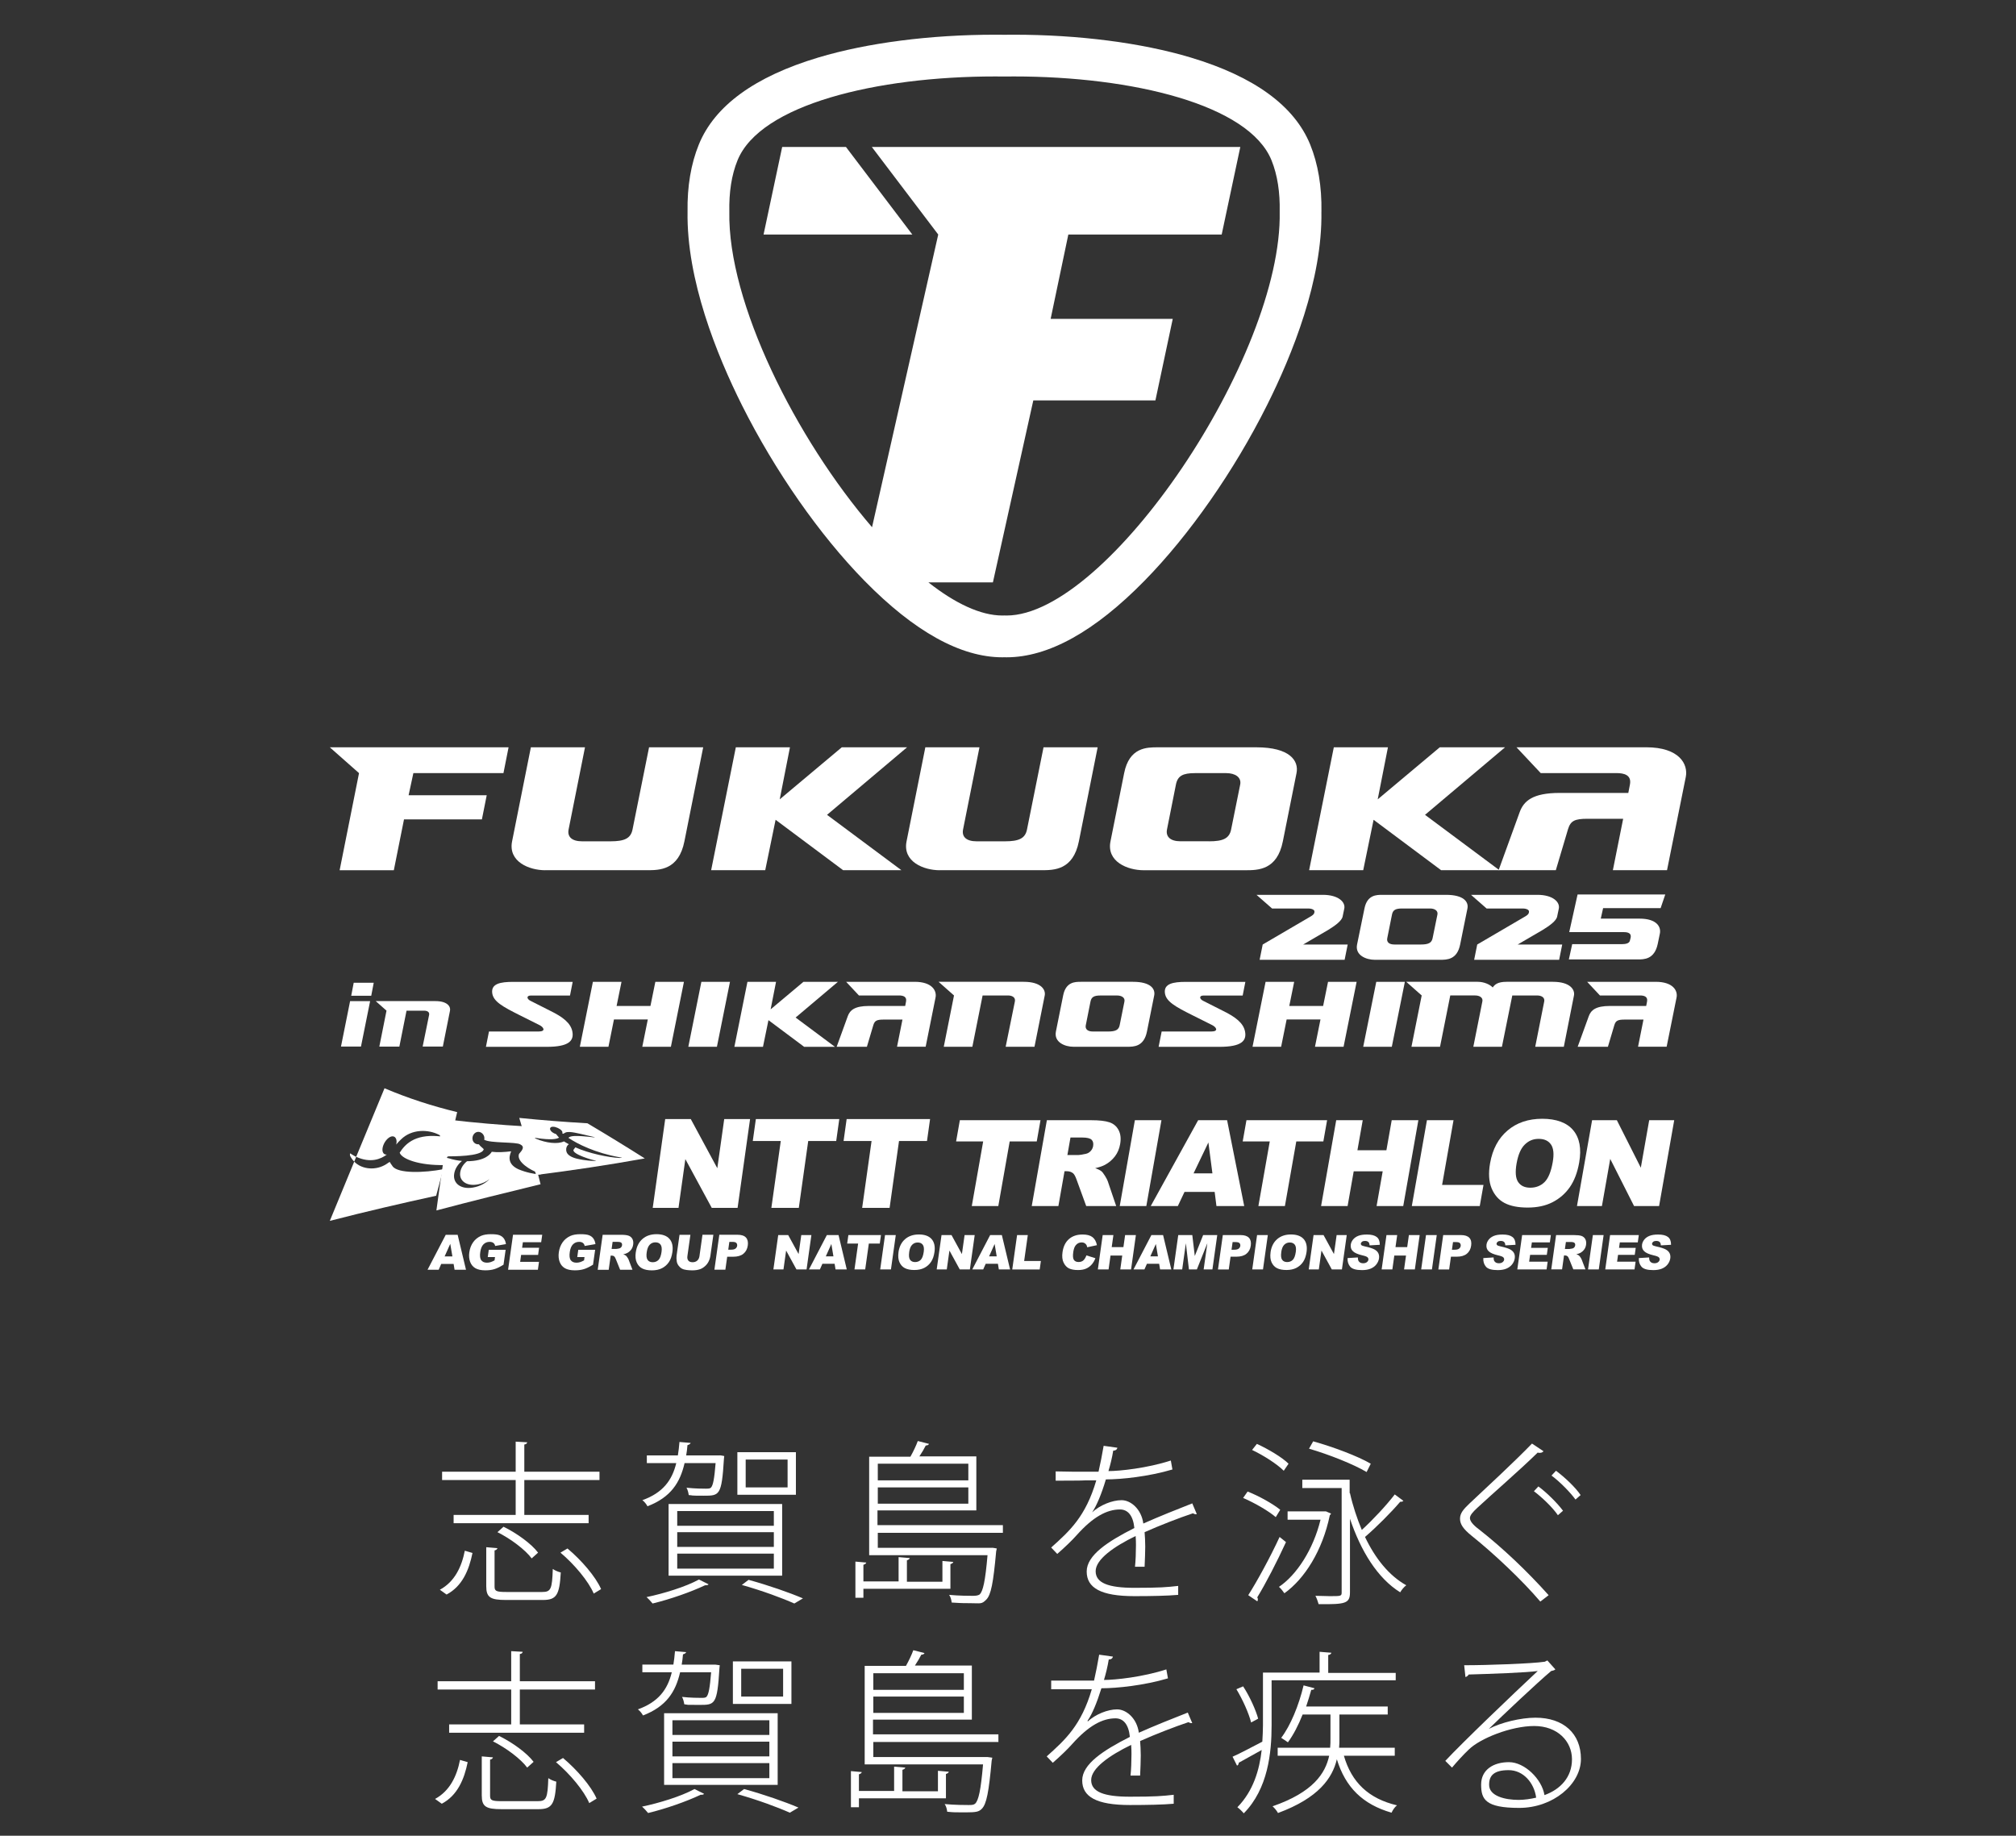 <?xml version="1.0" encoding="UTF-8"?>
<svg id="_レイヤー_2" xmlns="http://www.w3.org/2000/svg" version="1.1" viewBox="0 0 630.2 573.9">
  <rect x="0" y="0" width="630.2" height="573.9" fill="#333333" stroke="none"/>
  <!-- Generator: Adobe Illustrator 29.2.1, SVG Export Plug-In . SVG Version: 2.1.0 Build 116)  -->
  <defs>
    <style>
      .st0 {
        fill: #fff;
      }
    </style>
  </defs>
  <g>
    <g>
      <path class="st0" d="M147.7,485.5c-1.1,5.4-3.2,10.4-8.1,13l-2.1-1.5c4.6-2.5,6.8-7.1,7.8-12.2l2.4.7h0ZM161.2,473.6v-10.9h-23v-2.6h23v-9.4l3.6.2c-.1.4-.3.6-.9.7v8.5h23.5v2.6h-23.5v10.9h20.1v2.6h-42.2v-2.6h19.4,0ZM154.6,496c0,1.4.5,1.7,3.7,1.7h11.2c2.7,0,3.1-.9,3.3-7.2.7.5,1.7.9,2.5,1.1-.4,7-1.3,8.6-5.6,8.6h-11.5c-4.9,0-6.2-.8-6.2-4.3v-12.2l3.5.3c-.1.3-.3.6-.9.7v11.3ZM166.2,487.2c-2-2.7-6.5-6.1-10.7-8.2l1.9-1.7c4.1,2,8.7,5.3,10.8,8.1l-2,1.8h0ZM185.6,498.2c-1.6-3.8-6-9.1-10.4-12.8l2.2-1.3c4.4,3.7,8.8,8.8,10.5,12.7l-2.3,1.4h0Z"/>
      <path class="st0" d="M226.4,455.2c0,.3-.1.5-.1.9-.7,11.5-1.4,11.5-6.3,11.5s-3-.1-4.7-.2c-.1-.7-.3-1.6-.7-2.3,2.7.3,5.2.3,6,.3s1.4,0,1.7-.4c.6-.7,1-2.6,1.4-7.6h-9.7c-1.4,6.1-4.3,10.7-11.6,13.5-.3-.6-1-1.5-1.6-1.9,6.4-2.3,9.3-6.2,10.6-11.6h-9.2v-2.4h9.7c.2-1.3.4-2.7.5-4.2l3.5.3c-.1.3-.4.5-1,.7-.1,1.1-.2,2.2-.4,3.2h10.5c0-.1,1.4.2,1.4.2h0ZM221.5,495.3c-.2.3-.6.3-1.1.3-4.4,2.1-11,4.4-16.4,5.7-.4-.5-1.3-1.5-1.9-2,5.3-1.1,12.2-3.2,16.4-5.5l3,1.5ZM209,492.6v-22.4h35.5v22.4h-35.5ZM211.7,472.4v4.6h30.2v-4.6h-30.2ZM211.7,479v4.6h30.2v-4.6h-30.2ZM211.7,485.7v4.7h30.2v-4.7h-30.2ZM248.8,454v13.3h-18.3v-13.3h18.3ZM248.3,501.3c-3.8-1.7-10-4-16.4-5.8l2.1-1.6c6.2,1.7,12.8,4,17,5.8l-2.7,1.6h0ZM246.2,465v-8.7h-13.1v8.7h13.1Z"/>
      <path class="st0" d="M297.1,496.7h-27.2v2.8h-2.5v-11.3l3.4.3c-.1.3-.3.5-.9.7v5.2h11v-7.6l3.5.3c-.1.3-.3.5-.9.7v6.7h11.1v-6.5l3.4.3c-.1.3-.3.5-.9.7v7.7h0ZM313.6,479.2h-39.2v4.7h35.7c0-.1,1.5.2,1.5.2l-.2.9c-.9,9.9-1.6,13.6-3.1,15.1s-1.7,1.1-5.1,1.1-3.6-.1-5.7-.2c-.1-.8-.3-1.7-.8-2.4,3.2.3,6.4.3,7.4.3s1.6-.1,2.1-.4c1.1-1,1.8-4.2,2.5-12.3h-37v-30.8h12.9c.9-1.6,1.8-3.5,2.3-4.9l3.5.9c-.1.3-.5.5-1,.5-.5,1-1.2,2.2-2,3.4h17.8v16.9h-30.9v4.6h39.2v2.4h.1ZM302.7,457.6h-28.3v5.2h28.3v-5.2ZM274.4,470.1h28.3v-5.1h-28.3v5.1Z"/>
      <path class="st0" d="M341.4,472.8c2.5-2.3,6.3-3.8,9.2-3.8s6.2,2.8,6.8,7.3c4.7-2.1,10.7-4.5,15.3-6.3l1.4,3.3c-.1.1-.2.1-.3.1-.3,0-.7-.2-.9-.3-4.2,1.4-10.4,3.8-15.1,5.9.1,1.3.2,2.8.2,4.5s-.1,4-.2,6.3h-3c.2-1.8.3-4.5.3-6.7s-.1-2.1-.1-2.9c-6.8,3.3-12.5,7.3-12.5,11s4,5.2,12.1,5.2,10.1-.2,13.7-.6v2.8c-3.4.3-8.3.4-13.7.4-10.5,0-14.9-2.6-14.9-7.7s6.6-9.4,14.9-13.6c-.4-4-2.1-5.8-4.5-5.8-4.1,0-8.4,2.3-13.5,8-1.5,1.7-3.7,3.8-6.1,5.9l-1.9-2c5.8-5.2,10.8-9.7,14.1-21h-3.4c0,.1-9.3.1-9.3.1v-2.9c3.4.1,7.2.1,9.4.1h4c.6-2.7,1.1-5.1,1.6-8.1l4.3.6c-.1.5-.5.9-1.3.9-.4,2.4-.9,4.4-1.5,6.4,3.5,0,12.1-.9,19.5-3.3l.5,2.8c-7.4,2.2-15.9,3.1-20.8,3.1-1.4,4.7-2.9,8.2-4.3,10.3h0Z"/>
      <path class="st0" d="M390,466.3c3.6,1.4,8,3.9,10.2,5.7l-1.4,2.3c-2.2-1.9-6.5-4.4-10.2-6l1.4-2ZM390.2,498.7c2.8-4.4,6.9-11.9,9.8-18.2l2,1.6c-2.7,5.9-6.4,13.1-9,17.3.2.2.2.4.2.7s-.1.4-.2.5l-2.8-1.9ZM392.9,451.4c3.5,1.6,7.9,4.2,9.9,6.2l-1.5,2.2c-2.1-2.1-6.3-4.8-9.9-6.5l1.5-1.9h0ZM414.5,472.5l1.6.7c-.1.2-.3.4-.4.5-2.3,11.1-7.9,19.9-14.2,24.4-.4-.6-1.1-1.5-1.7-2,5.5-3.7,10.7-11.6,13-21h-10.3v-2.6h12ZM422,466.8c.9,4,2.2,7.9,3.7,11.5,3.5-3.2,7.7-7.7,10.3-11.1l2.7,2c-.3.3-.6.3-1,.3-2.8,3.3-7.4,7.9-11,11,3.2,6.7,7.5,12.1,12.9,15.1-.7.5-1.5,1.5-1.9,2.2-7.1-4.4-12.3-12.9-15.7-23v23c0,3.5-1.4,3.8-9.8,3.7-.2-.7-.6-1.9-1-2.6,1.7,0,3.2.1,4.4.1,3.5,0,3.8,0,3.8-1.1v-32.7h-12.3v-2.6h14.8v4.2h.1ZM410.5,450.6c6.1,1.7,13.9,4.6,18,7l-1.3,2.6c-4-2.4-11.8-5.5-18-7.3l1.3-2.3h0Z"/>
      <path class="st0" d="M481.5,500.7c-5.7-6.7-14.5-15-21.5-20.6-2.6-2.1-3.6-3.6-3.6-5.3s1-2.9,3-4.8c4.8-4.5,14-13,19.5-18.7l3.6,2.4c-.1.1-.4.5-1.1.5s-.4,0-.7-.1c-5.6,5.5-14.4,13.1-18.9,17.3-1.4,1.3-2.3,2.3-2.3,3.2s.9,2.1,2.8,3.5c7.4,5.8,15.1,13.1,21.8,20.6l-2.6,2h0ZM480.9,464.7c2.7,2,5.9,5.2,7.7,7.6l-1.6,1.4c-1.7-2.5-5.1-5.7-7.5-7.5l1.4-1.5ZM486.4,459.8c2.7,2,6.1,5.2,7.7,7.6l-1.6,1.4c-1.6-2.2-4.8-5.5-7.5-7.5l1.4-1.5Z"/>
    </g>
    <g>
      <path class="st0" d="M146.2,550.9c-1.1,5.4-3.2,10.4-8.1,13l-2.1-1.5c4.6-2.5,6.8-7.1,7.8-12.2l2.4.7h0ZM159.8,539.1v-10.9h-23v-2.6h23v-9.4l3.6.2c-.1.4-.3.6-.9.7v8.5h23.5v2.6h-23.5v10.9h20.1v2.6h-42.2v-2.6h19.4,0ZM153.2,561.4c0,1.4.5,1.7,3.7,1.7h11.2c2.7,0,3.1-.9,3.3-7.2.7.5,1.7.9,2.5,1.1-.4,7-1.3,8.6-5.6,8.6h-11.5c-4.9,0-6.2-.8-6.2-4.3v-12.2l3.5.3c-.1.3-.3.6-.9.7v11.3h0ZM164.8,552.6c-2-2.7-6.5-6.1-10.7-8.2l1.9-1.7c4.1,2,8.7,5.3,10.8,8.1l-2,1.8h0ZM184.2,563.7c-1.6-3.8-6-9.1-10.4-12.8l2.2-1.3c4.4,3.7,8.8,8.8,10.5,12.7l-2.3,1.4h0Z"/>
      <path class="st0" d="M225,520.6c0,.3-.1.5-.1.9-.7,11.5-1.4,11.5-6.3,11.5s-3,0-4.7-.2c-.1-.7-.3-1.6-.7-2.3,2.7.3,5.2.3,6,.3s1.4,0,1.7-.4c.6-.7,1-2.6,1.4-7.6h-9.7c-1.4,6.1-4.3,10.7-11.6,13.5-.3-.6-1-1.5-1.6-1.9,6.4-2.3,9.3-6.2,10.6-11.6h-9.2v-2.4h9.7c.2-1.3.4-2.7.5-4.2l3.5.3c-.1.3-.4.5-1,.7-.1,1.1-.2,2.2-.4,3.2h10.5l1.4.2h0ZM220.1,560.8c-.2.3-.6.3-1.1.3-4.4,2.1-11,4.4-16.4,5.7-.4-.5-1.3-1.5-1.9-2,5.3-1.1,12.2-3.2,16.4-5.5l3,1.5ZM207.6,558v-22.4h35.5v22.4h-35.5ZM210.2,537.8v4.6h30.3v-4.6h-30.3ZM210.2,544.5v4.6h30.3v-4.6h-30.3ZM210.2,551.2v4.7h30.3v-4.7h-30.3ZM247.4,519.4v13.3h-18.3v-13.3h18.3ZM246.9,566.7c-3.8-1.7-10-4-16.4-5.8l2.1-1.6c6.2,1.7,12.8,4,17,5.8l-2.7,1.6h0ZM244.8,530.4v-8.7h-13.1v8.7h13.1Z"/>
      <path class="st0" d="M295.7,562.2h-27.2v2.8h-2.5v-11.3l3.4.3c-.1.3-.3.5-.9.7v5.2h11v-7.6l3.5.3c-.1.3-.3.5-.9.7v6.7h11.1v-6.4l3.4.3c-.1.3-.3.5-.9.7v7.6ZM312.2,544.6h-39.2v4.7h35.7l1.5.2-.2.9c-.9,9.9-1.6,13.6-3.1,15.1-.9.9-1.7,1.1-5.1,1.1s-3.6,0-5.7-.2c-.1-.8-.3-1.7-.8-2.4,3.2.3,6.4.3,7.4.3s1.6,0,2.1-.4c1.1-1,1.8-4.2,2.5-12.3h-37v-30.8h12.9c.9-1.6,1.8-3.5,2.3-4.9l3.5.9c-.1.3-.5.5-1,.5-.5,1-1.2,2.2-2,3.4h17.8v16.9h-30.9v4.6h39.2v2.4h.1ZM301.3,523.1h-28.3v5.2h28.3v-5.2ZM273,535.5h28.3v-5.1h-28.3v5.1Z"/>
      <path class="st0" d="M340,538.2c2.5-2.3,6.3-3.8,9.2-3.8s6.2,2.8,6.8,7.3c4.7-2.1,10.7-4.5,15.3-6.3l1.4,3.3h-.3c-.3,0-.7-.2-.9-.3-4.2,1.4-10.4,3.8-15.1,5.9.1,1.3.2,2.8.2,4.5s-.1,4-.2,6.3h-3c.2-1.8.3-4.5.3-6.7s-.1-2.1-.1-2.9c-6.8,3.3-12.5,7.3-12.5,11s4,5.2,12.1,5.2,10.1-.2,13.7-.6v2.8c-3.4.3-8.3.4-13.7.4-10.5,0-14.9-2.6-14.9-7.7s6.6-9.4,14.9-13.6c-.4-4-2.1-5.8-4.5-5.8-4.1,0-8.4,2.3-13.5,8-1.5,1.7-3.7,3.8-6.1,5.9l-1.9-2c5.8-5.2,10.8-9.7,14.1-21h-12.7v-2.7h13.4c.6-2.7,1.1-5.1,1.6-8.1l4.3.6c-.1.5-.5.9-1.3.9-.4,2.4-.9,4.4-1.5,6.4,3.5,0,12.1-.9,19.5-3.3l.5,2.8c-7.4,2.2-15.9,3.1-20.8,3.1-1.4,4.5-2.9,8.1-4.3,10.1h0v.3h0Z"/>
      <path class="st0" d="M436.3,525.3h-38.8v14.1c0,8.5-1.1,19.8-8.7,27.5-.4-.5-1.4-1.5-2-1.9,5-5.1,6.9-11.7,7.6-17.9l-7.2,4c.1.4-.2.7-.5.9l-1.4-2.8c2.5-1.1,5.8-2.9,9.3-4.7.1-1.8.2-3.5.2-5.1v-16.5h17.7v-6.5l3.7.3c-.1.3-.3.6-1,.7v5.6h21.1v2.3h0ZM388.6,527.2c2.1,3.2,4,7.5,4.7,10.1l-2.2,1.2c-.7-2.8-2.6-7.1-4.6-10.4l2.1-.9h0ZM435.9,548.9h-15.8c2.4,8.3,7.7,13.4,16.6,15.5-.7.5-1.4,1.6-1.7,2.3-9-2.6-14.4-7.9-17.1-16.7-1.4,5.9-5.7,12.1-18.4,16.8-.3-.6-1.1-1.6-1.7-2.1,12.7-4.4,16.5-10.3,17.7-15.8h-16.1v-2.5h16.4c.1-1,.1-1.9.1-2.8v-7.6h-8.7c-1.3,3.3-2.9,6.4-4.6,8.7-.5-.4-1.5-1-2.1-1.4,2.9-3.8,5.5-10.1,7-16.4l3.4.9c-.1.4-.4.5-1,.5-.5,1.7-1,3.5-1.6,5.2h25.5v2.5h-15.1v7.6c0,.9,0,1.9-.1,2.8h17.4v2.5h-.1Z"/>
      <path class="st0" d="M465.4,540.5c3.8-2,10-3.5,14.6-3.5,8.8,0,14.2,5,14.2,12.9s-8.7,15.3-19.3,15.3-11.9-2.7-11.9-7.3,3.8-7,8.7-7,10.3,5.3,11.1,10.3c5-1.8,8.6-5.6,8.6-11.2s-4.5-10.4-11.8-10.4-16.9,3.9-20.4,7.3c-1.7,1.6-3.8,3.9-5.3,5.7l-2.1-2.1c5.2-5.6,21.5-21.2,28.9-28.1-3.3.5-14.7.9-21.6,1.1-.1.3-.6.7-1,.8l-.4-3.7c7.5,0,21.2-.5,25.2-1.1l.8-.4,2.5,2.8c-.3.3-.8.4-1.3.5-4.3,3.6-15.3,14-19.5,18.1h0ZM474.7,562.7c1.8,0,3.8-.3,5.5-.7-.6-4.6-4-8.6-8.6-8.6s-6.1,1.7-6.1,4.5c-.1,3.6,5,4.8,9.2,4.8Z"/>
    </g>
  </g>
  <g>
    <g>
      <g>
        <g>
          <path class="st0" d="M413.08,66.17c.13-7.86-1.06-14.93-3.52-20.99-4.94-12.11-17.51-21.25-37.35-27.2-15.33-4.59-34.96-7.13-55.27-7.13-.98,0-1.95.01-2.94.02-.98-.01-1.96-.02-2.93-.02-20.3,0-39.94,2.54-55.27,7.13-19.85,5.95-32.41,15.1-37.34,27.19-2.47,6.06-3.66,13.14-3.53,21.01-.34,21.25,9.07,44.64,17.03,60.55,10.29,20.53,24.24,40.52,38.28,54.84,15.56,15.87,30.07,23.92,43.13,23.92.23,0,.45-.02.63-.02s.39.02.63.02c13.06,0,27.57-8.05,43.13-23.92,14.04-14.31,27.99-34.29,38.28-54.84,7.97-15.91,17.37-39.3,17.03-60.56ZM314.63,192.43c-.21,0-.42-.01-.63-.02-.21.01-.42.02-.63.02-6.89,0-14.89-3.86-23.15-10.36h20.16l12.63-56.89h38.17l5.42-25.49h-38.17l5.53-26.37h47.94l5.82-27.38h-115.19l20.76,27.38-20.69,91.5c-23.8-27.7-45.16-70.23-44.61-98.65-.12-5.98.67-11.43,2.57-16.07,7.09-17.39,43.4-26.2,80.52-26.2.98,0,1.95,0,2.93.02.98-.02,1.95-.02,2.94-.02,37.11,0,73.43,8.8,80.52,26.2,1.88,4.64,2.68,10.08,2.56,16.07.89,45.23-53.79,126.26-85.39,126.26Z"/>
          <polygon class="st0" points="244.51 45.94 238.69 73.32 285.19 73.32 264.44 45.94 244.51 45.94"/>
        </g>
        <g>
          <g>
            <path class="st0" d="M106.17,272.06l6.06-30.36-9.13-8.07h55.88l-1.6,8.07h-28.16l-1.49,6.91h24.42l-1.51,7.56h-24.35l-3.18,15.89h-16.92Z"/>
            <path class="st0" d="M170.43,272.06c-4.97,0-11.63-2.65-10.35-9.04l5.87-29.39h16.92l-5.13,25.71c-.43,2.26,1.01,3.68,4.24,3.68h8.85c4.39,0,6.36-.9,6.91-3.75l5.16-25.65h16.92l-5.87,29.39c-1.79,9.04-7.8,9.04-11.74,9.04h-31.78Z"/>
            <path class="st0" d="M222.3,272.06l7.72-38.44h16.92l-3.2,16.28,19.41-16.28h20.41l-25.03,21.12,23.25,17.31h-18.22l-21.11-15.76-3.24,15.76h-16.92Z"/>
            <path class="st0" d="M293.74,272.06c-4.97,0-11.64-2.65-10.35-9.04l5.87-29.39h16.92l-5.13,25.71c-.43,2.26,1.01,3.68,4.24,3.68h8.85c4.39,0,6.36-.9,6.91-3.75l5.16-25.65h16.92l-5.87,29.39c-1.79,9.04-7.8,9.04-11.74,9.04h-31.78Z"/>
            <path class="st0" d="M357.49,272.06c-4.97,0-11.64-2.65-10.35-9.04l4.27-21.32c1.6-8.07,7.09-8.07,10.45-8.07h30.88c10.47,0,13.33,4.2,12.55,8.07l-4.27,21.32c-1.79,9.04-7.8,9.04-11.74,9.04h-31.78ZM377.95,263.02c4.39,0,6.36-.9,6.91-3.75l2.83-14.02c.43-2.26-1.59-3.55-4.37-3.55h-9.75c-3.81,0-5.42.84-5.97,3.55l-2.8,14.08c-.43,2.26,1.07,3.68,4.24,3.68h8.91Z"/>
            <path class="st0" d="M409.23,272.06l7.72-38.44h16.92l-3.2,16.28,19.41-16.28h20.41l-25.03,21.12,23.25,17.31h-18.22l-21.11-15.76-3.24,15.76h-16.93Z"/>
            <path class="st0" d="M504.18,272.06l3.22-16.09h-11.11c-4.07,0-5.32.65-6.12,3.23l-3.82,12.85h-17.89l6.59-18.15c1.28-3.49,4.05-6.01,12.51-6.01h21.45l.51-2.65c.55-2.97-1.85-3.55-4.18-3.55h-23.71l-7.58-8.07h40.57c10.4,0,13.16,5.36,12.35,9.3l-5.86,29.13h-16.92Z"/>
          </g>
          <g>
            <path class="st0" d="M393.76,300.06l.96-4.78,15.16-8.87c.48-.31.88-.61.98-1.06l.03-.24c.14-.58-.62-1.09-2-1.09h-11.24l-4.87-4.27h20.75c4.83,0,7.09,2.25,6.7,4.27l-.52,2.49c-.25,1.36-2.34,2.87-4.5,4.2l-7.84,4.57h13.92l-.96,4.78h-26.57Z"/>
            <path class="st0" d="M429.74,300.06c-2.65,0-6.21-1.4-5.52-4.78l2.31-11.26c.85-4.27,3.78-4.27,5.57-4.27h19.92c5.58,0,7.11,2.22,6.7,4.27l-2.28,11.26c-.96,4.78-4.16,4.78-6.26,4.78h-20.44ZM444.14,295.28c2.34,0,3.39-.48,3.69-1.98l1.51-7.4c.23-1.19-.85-1.88-2.33-1.88h-8.69c-2.03,0-2.89.44-3.18,1.88l-1.49,7.44c-.23,1.19.57,1.94,2.26,1.94h8.24Z"/>
            <path class="st0" d="M460.82,300.06l.96-4.78,15.16-8.87c.48-.31.88-.61.98-1.06l.03-.24c.14-.58-.62-1.09-2-1.09h-11.24l-4.87-4.27h20.75c4.83,0,7.09,2.25,6.7,4.27l-.52,2.49c-.25,1.36-2.34,2.87-4.5,4.2l-7.84,4.57h13.92l-.96,4.78h-26.57Z"/>
          </g>
          <g>
            <path class="st0" d="M106.59,327.19l2.85-14.21h6.26l-2.86,14.21h-6.26Z"/>
            <path class="st0" d="M109.79,311.31l.78-4.08h6.26l-.78,4.08h-6.26Z"/>
            <path class="st0" d="M118.58,327.19l2.24-11.23-3.37-2.99h18.63c3.85,0,4.84,1.77,4.59,2.99l-2.24,11.23h-6.31l2.02-9.91c.18-.88-.57-1.31-1.52-1.31h-5.54l-2.24,11.23h-6.26Z"/>
            <path class="st0" d="M152.86,322.48h15.46c2.46,0,1.62-1.37.32-2.01l-6.28-3.14c-5.25-2.63-8.23-4.27-8.5-6.96-.3-2.83,2.54-3.41,6.53-3.41h18.63l-.84,4.27h-12.22c-1.47,0-1.32,1.06-.16,1.64l6.07,3.07c4.15,2.01,6.54,3.92,7.05,6.55.55,2.87-1.05,4.78-8.01,4.78h-19.01l.95-4.78Z"/>
            <path class="st0" d="M181.26,327.25l4.08-20.3h8.94l-1.53,7.54h10.58l1.53-7.54h8.94l-4.08,20.3h-8.94l1.72-8.53h-10.58l-1.72,8.53h-8.94Z"/>
            <path class="st0" d="M215.17,327.25l4.08-20.3h8.94l-4.08,20.3h-8.94Z"/>
            <path class="st0" d="M229.57,327.25l4.08-20.3h8.94l-1.69,8.6,10.25-8.6h10.78l-13.22,11.16,12.28,9.15h-9.62l-11.15-8.33-1.71,8.33h-8.94Z"/>
            <path class="st0" d="M280.41,327.25l1.7-8.5h-5.87c-2.15,0-2.81.34-3.23,1.71l-2.02,6.79h-9.45l3.48-9.59c.68-1.84,2.14-3.17,6.61-3.17h11.33l.27-1.4c.29-1.57-.98-1.88-2.21-1.88h-12.52l-4-4.27h21.43c5.49,0,6.95,2.83,6.52,4.91l-3.09,15.39h-8.94Z"/>
            <path class="st0" d="M295.02,327.25l3.2-16.04-4.82-4.27h26.62c5.49,0,6.91,2.52,6.56,4.27l-3.2,16.04h-9.01l2.88-14.16c.26-1.26-.81-1.88-2.17-1.88h-7.92l-3.2,16.04h-8.94Z"/>
            <path class="st0" d="M335.55,327.25c-2.63,0-6.15-1.4-5.47-4.78l2.26-11.26c.84-4.27,3.74-4.27,5.52-4.27h16.31c5.53,0,7.04,2.22,6.63,4.27l-2.26,11.26c-.95,4.78-4.12,4.78-6.2,4.78h-16.79ZM346.36,322.48c2.32,0,3.36-.48,3.65-1.98l1.49-7.4c.23-1.19-.84-1.88-2.31-1.88h-5.15c-2.01,0-2.86.44-3.15,1.88l-1.48,7.44c-.23,1.19.57,1.94,2.24,1.94h4.71Z"/>
            <path class="st0" d="M363.14,322.48h15.46c2.46,0,1.62-1.37.32-2.01l-6.28-3.14c-5.25-2.63-8.23-4.27-8.5-6.96-.3-2.83,2.54-3.41,6.53-3.41h18.63l-.84,4.27h-12.22c-1.47,0-1.32,1.06-.16,1.64l6.07,3.07c4.15,2.01,6.54,3.92,7.05,6.55.55,2.87-1.05,4.78-8.01,4.78h-19.01l.95-4.78Z"/>
            <path class="st0" d="M391.54,327.25l4.08-20.3h8.94l-1.53,7.54h10.58l1.53-7.54h8.94l-4.08,20.3h-8.94l1.72-8.53h-10.58l-1.72,8.53h-8.94Z"/>
            <path class="st0" d="M426.14,327.25l4.08-20.3h8.94l-4.08,20.3h-8.94Z"/>
            <path class="st0" d="M441.22,327.25l3.2-16.04-4.82-4.27h22.35c1.98,0,3.81.85,4.68,1.77.56-.85,1.49-1.77,4.29-1.77h14.5c5.49,0,6.94,2.52,6.6,4.27l-3.17,16.04h-8.94l2.81-14.16c.23-1.19-.74-1.88-2.27-1.88h-7.71l-3.24,16.04h-8.94l2.83-14.2c.24-1.16-.86-1.84-2.26-1.84h-7.78l-3.2,16.04h-8.94Z"/>
            <path class="st0" d="M512.05,327.25l1.7-8.5h-5.87c-2.15,0-2.81.34-3.23,1.71l-2.02,6.79h-9.45l3.48-9.59c.68-1.84,2.14-3.17,6.61-3.17h11.33l.27-1.4c.29-1.57-.98-1.88-2.21-1.88h-12.52l-4-4.27h21.43c5.49,0,6.95,2.83,6.52,4.91l-3.1,15.39h-8.94Z"/>
          </g>
        </g>
      </g>
      <path class="st0" d="M520.56,279.64l-1.45,4.27h-17.98l-.73,3.28h12.12c5.53,0,6.8,2.7,6.34,4.74l-.67,3.24c-1.05,4.78-4.25,4.78-6.3,4.78h-21.47l1.05-4.78h15.49c1.26,0,2.42-.24,2.57-1.2l.22-.89c.22-1.2-.64-1.67-2.11-1.67h-17.1l2.61-11.77h27.4Z"/>
    </g>
    <g>
      <g>
        <g>
          <path class="st0" d="M122.7,364.57c-.42-.57-.7-1.01-.89-1.34-.33.25-.69.49-1.07.72-3.12,2.02-7.52,1.75-10.01-.78-2.55,6.18-5.09,12.35-7.63,18.51,11.3-2.92,22.39-5.48,33.25-7.86.76-2.79,1.5-5.55,2.21-8.29-5.82,1.12-14.18,1.45-15.86-.95Z"/>
          <path class="st0" d="M120.94,360.95c-.57.06-1.05-.18-1.27-.77-.41-1.1.26-2.98,1.42-4.11,1.15-1.13,2.35-1.07,2.75.03.18.49.17,1.1.01,1.72.45-.55.96-1.11,1.55-1.65,3.27-3.18,8.37-3.21,11.9-1.37.73.63-.02.43-.21.41-7.66-.67-10.57,2.68-12.15,5.16.67,2.03,6.31,4.03,13.95,3.86,1.45-5.62,2.79-11.13,4.02-16.55-7.78-1.89-15.36-4.33-22.71-7.46-2.96,7.15-5.91,14.29-8.86,21.43,4.5,2.05,7.68.73,9.59-.71Z"/>
          <path class="st0" d="M109.89,360.85c-.15-.11-.67-.71-.44.5.33.69.77,1.3,1.28,1.81.21-.5.41-1,.62-1.5-.48-.22-.96-.49-1.46-.81Z"/>
          <path class="st0" d="M142.62,364.06c-1.27.11-2.52.17-3.73.19-.11.42-.22.85-.33,1.27,1.66-.31,3.1-.69,4.14-1.08,1.05-.6.14-.4-.08-.37Z"/>
        </g>
        <g>
          <path class="st0" d="M159.8,359.93c-2.16.27-4.38.37-6.08.15-.33.64-2.05,2.94-7.72,2.95-1.15.9-1.99,2.2-2.15,3.59-.32,2.58,2.04,4.24,5.28,3.7,1.51-.24,2.88-.88,3.88-1.69-1.15,1.24-3.04,2.28-5.15,2.63-3.7.65-6.33-1.25-5.89-4.24.22-1.57,1.17-3.05,2.44-4.07-1.28-.12-2.71-.38-4.26-.87-.69,0-.41-.52.04-.57.8-.04,10.4.14,11-2.17,0-.03.01-.07.02-.1,0,0-.02-.01-.03-.02-1.03-.88-1.36-1.27-1.5-1.49-.54.05-1.08-.11-1.48-.52-.73-.75-.66-2.04.07-2.81.74-.77,1.85-.71,2.58.04.5.52.68,1.24.52,1.88,1.94,1.13,10.04.62,11.28,1.46,1.44.71.7,1.72-.41,2.98-.89,2.47,3.79,5.16,5.81,5.81-1.26-4.87-2.59-9.69-4-14.45-7.73-.44-15.56-1.11-23.46-2.03-1.53,9.57-2.92,19.02-4.17,28.33,11.09-2.94,21.95-5.62,32.56-8.19-.26-1.04-.52-2.08-.79-3.12-1.1-.1-3.57-.48-6.17-1.58-4.19-1.95-2.33-5.1-2.22-5.62Z"/>
          <path class="st0" d="M168.74,366.82c-.05-.01-.31-.1-.69-.24.05.18.09.36.14.54.22.02.39.03.49.02.65-.05.82-.14.05-.32Z"/>
        </g>
        <path class="st0" d="M162.32,349.49c1.77,5.93,3.52,11.87,5.26,17.83,11.06-1.38,22.38-3.08,33.98-5.16-5.89-3.73-11.86-7.39-17.93-10.99-6.89-.4-14.01-.94-21.31-1.68ZM193.75,362.02c-3.51-.15-9.7-1.44-13.9-3.33-.15.24-.38.5-.58.78-.46,1.38,6.34,3.35,6.72,3.3.66.08.3.11-.21.16-.47.02-2.66-.04-5.52-.71-3.87-1-3.21-2.89-3.25-3.2.09-.51.36-1.04.82-1.3-.57-.3-1.09-.6-1.54-.89-1.95.94-5.52.54-8.75-.83-.76-.46-.05-.27.12-.23,4.56.7,6.34.35,7.1-.11-.14-.14-.27-.28-.36-.4-.23-.3-.41-.53-.57-.71-.19-.05-.38-.12-.56-.21-1.03-.47-1.55-1.29-1.24-1.76.31-.47,1.31-.42,2.34.05,1,.46,1.65,1.16,1.39,1.63.06.06.13.12.21.19.07-.02.14-.04.22-.06.15-.11.33-.21.55-.31.35-.16.81-.21,1.37-.18.02,0,.04-.01.06-.02,0,0-.01.01-.02.02,1.76.11,4.52.9,7.38,1.53.87.26.14.14-.03.12-5.94-.69-7.23-.43-7.82.17,2.82,1.9,8.34,4.71,16.1,6.09.25.04,1.31.17-.03.19Z"/>
      </g>
      <g>
        <path class="st0" d="M300.05,350.21h25.21l-1.17,6.63h-8.46l-3.56,20.21h-8.29l3.56-20.21h-8.46l1.17-6.63Z"/>
        <path class="st0" d="M322.52,377.05l4.73-26.84h13.82c2.56,0,4.48.22,5.76.66,1.28.44,2.23,1.25,2.85,2.44.62,1.19.78,2.64.48,4.35-.26,1.49-.81,2.77-1.63,3.85-.83,1.08-1.85,1.96-3.08,2.63-.78.43-1.82.78-3.1,1.06.93.33,1.59.66,1.98.99.27.22.63.69,1.08,1.41.45.72.74,1.28.87,1.67l2.64,7.78h-9.37l-2.99-8.2c-.37-1.06-.75-1.75-1.14-2.07-.52-.41-1.17-.62-1.92-.62h-.73l-1.92,10.89h-8.33ZM333.66,361.09h3.5c.38,0,1.13-.12,2.26-.37.57-.11,1.07-.39,1.49-.84.43-.45.69-.97.8-1.56.15-.87,0-1.53-.47-2-.47-.46-1.46-.7-2.97-.7h-3.64l-.96,5.46Z"/>
        <path class="st0" d="M354.76,350.21h8.31l-4.73,26.84h-8.31l4.73-26.84Z"/>
        <path class="st0" d="M379.7,372.62h-9.42l-2.09,4.43h-8.47l14.82-26.84h9.05l5.35,26.84h-8.68l-.56-4.43ZM379,366.82l-1.26-9.65-4.63,9.65h5.89Z"/>
        <path class="st0" d="M389.64,350.21h25.21l-1.17,6.63h-8.46l-3.56,20.21h-8.29l3.56-20.21h-8.46l1.17-6.63Z"/>
        <path class="st0" d="M417.7,350.21h8.29l-1.66,9.39h9.06l1.66-9.39h8.33l-4.73,26.84h-8.33l1.91-10.86h-9.06l-1.91,10.86h-8.29l4.73-26.84Z"/>
        <path class="st0" d="M446.08,350.21h8.29l-3.57,20.23h12.94l-1.17,6.61h-21.24l4.73-26.84Z"/>
        <path class="st0" d="M465.8,363.65c.77-4.38,2.59-7.79,5.47-10.23,2.87-2.44,6.49-3.66,10.84-3.66s7.7,1.2,9.69,3.6c1.99,2.4,2.61,5.76,1.85,10.08-.55,3.14-1.54,5.71-2.94,7.72-1.41,2.01-3.21,3.57-5.4,4.69-2.19,1.12-4.78,1.67-7.76,1.67s-5.45-.48-7.26-1.45c-1.81-.96-3.15-2.49-4.02-4.58-.86-2.09-1.02-4.7-.47-7.84ZM474.09,363.69c-.48,2.71-.32,4.66.48,5.84.8,1.18,2.06,1.78,3.8,1.78s3.26-.58,4.44-1.74c1.18-1.16,2.04-3.24,2.57-6.24.45-2.53.26-4.37-.55-5.54s-2.09-1.75-3.84-1.75-3.12.59-4.34,1.78c-1.22,1.18-2.07,3.14-2.56,5.88Z"/>
        <path class="st0" d="M497.69,350.21h7.74l7.49,14.85,2.62-14.85h7.82l-4.73,26.84h-7.82l-7.45-14.74-2.6,14.74h-7.8l4.73-26.84Z"/>
      </g>
      <g>
        <path class="st0" d="M207.93,349.86h8.01l8.29,15.36,2.16-15.36h8.08l-3.9,27.75h-8.08l-8.25-15.24-2.14,15.24h-8.06l3.9-27.75Z"/>
        <path class="st0" d="M236.29,349.86h26.07l-.96,6.85h-8.75l-2.94,20.9h-8.58l2.94-20.9h-8.75l.96-6.85Z"/>
        <path class="st0" d="M264.67,349.86h26.07l-.96,6.85h-8.75l-2.94,20.9h-8.58l2.94-20.9h-8.75l.96-6.85Z"/>
      </g>
      <g>
        <g>
          <path class="st0" d="M141.79,395.15h-3.87l-.79,1.81h-3.48l5.69-10.93h3.72l2.61,10.93h-3.57l-.3-1.81ZM141.42,392.79l-.67-3.93-1.76,3.93h2.43Z"/>
          <path class="st0" d="M152.47,393l.32-2.28h5.27l-.66,4.66c-1.1.68-2.06,1.15-2.87,1.39-.81.25-1.75.37-2.81.37-1.31,0-2.35-.22-3.11-.66-.76-.44-1.31-1.1-1.64-1.98-.33-.88-.42-1.88-.26-3.01.17-1.19.56-2.23,1.18-3.11.62-.88,1.44-1.55,2.47-2.01.8-.35,1.83-.53,3.1-.53s2.12.11,2.69.33c.57.22,1.03.56,1.36,1.02s.55,1.04.65,1.75l-3.37.58c-.08-.41-.26-.73-.56-.95-.29-.22-.69-.33-1.19-.33-.75,0-1.38.26-1.9.77s-.85,1.33-1.01,2.44c-.17,1.18-.06,2.03.32,2.54.38.51.97.76,1.77.76.38,0,.75-.05,1.11-.16.36-.11.79-.3,1.27-.56l.14-1.03h-2.28Z"/>
          <path class="st0" d="M160.36,386.02h9.14l-.33,2.33h-5.72l-.24,1.74h5.31l-.31,2.23h-5.31l-.3,2.16h5.89l-.35,2.48h-9.31l1.54-10.93Z"/>
        </g>
        <g>
          <path class="st0" d="M180.45,393l.32-2.28h5.27l-.66,4.66c-1.1.68-2.06,1.15-2.87,1.39-.81.25-1.75.37-2.81.37-1.31,0-2.35-.22-3.11-.66-.76-.44-1.31-1.1-1.64-1.98-.33-.88-.42-1.88-.26-3.01.17-1.19.56-2.23,1.18-3.11.62-.88,1.44-1.55,2.47-2.01.8-.35,1.83-.53,3.1-.53s2.12.11,2.69.33c.57.22,1.03.56,1.36,1.02.33.46.55,1.04.65,1.75l-3.37.58c-.08-.41-.26-.73-.56-.95-.29-.22-.69-.33-1.19-.33-.75,0-1.38.26-1.9.77s-.85,1.33-1.01,2.44c-.17,1.18-.06,2.03.32,2.54.38.51.97.76,1.77.76.38,0,.75-.05,1.11-.16.36-.11.79-.3,1.27-.56l.14-1.03h-2.28Z"/>
          <path class="st0" d="M186.85,396.96l1.54-10.93h5.69c1.05,0,1.85.09,2.38.27.53.18.93.51,1.21,1,.27.48.36,1.08.26,1.77-.09.61-.29,1.13-.61,1.57-.32.44-.73.8-1.23,1.07-.32.17-.74.32-1.26.43.39.13.66.27.83.4.11.09.27.28.46.57.2.29.32.52.38.68l1.21,3.17h-3.86l-1.35-3.34c-.17-.43-.34-.71-.5-.84-.22-.17-.49-.25-.8-.25h-.3l-.62,4.44h-3.43ZM191.19,390.45h1.44c.16,0,.46-.05.92-.15.23-.04.43-.16.6-.34.17-.18.27-.4.3-.63.05-.35-.03-.62-.22-.81-.2-.19-.61-.28-1.23-.28h-1.5l-.31,2.22Z"/>
          <path class="st0" d="M198.75,391.5c.25-1.79.95-3.17,2.09-4.17,1.14-.99,2.61-1.49,4.4-1.49s3.19.49,4.04,1.47c.86.98,1.16,2.35.91,4.11-.18,1.28-.54,2.33-1.09,3.14-.55.82-1.27,1.45-2.15,1.91-.88.45-1.94.68-3.17.68s-2.25-.2-3.01-.59c-.76-.39-1.34-1.01-1.72-1.86-.39-.85-.49-1.91-.31-3.19ZM202.16,391.51c-.16,1.1-.06,1.9.29,2.38.35.48.88.72,1.59.72s1.33-.24,1.8-.71c.47-.47.79-1.32.96-2.54.14-1.03.04-1.78-.31-2.26-.35-.47-.89-.71-1.61-.71s-1.27.24-1.76.72c-.48.48-.81,1.28-.96,2.39Z"/>
          <path class="st0" d="M219.6,386.02h3.4l-.92,6.51c-.09.65-.28,1.26-.56,1.83-.28.57-.67,1.08-1.17,1.51-.49.43-.99.73-1.49.91-.7.24-1.51.37-2.44.37-.54,0-1.12-.04-1.74-.11-.62-.07-1.14-.22-1.53-.44-.4-.22-.74-.54-1.04-.94-.3-.41-.48-.83-.55-1.26-.11-.7-.13-1.31-.06-1.85l.92-6.51h3.4l-.94,6.67c-.08.6.02,1.06.3,1.4.29.34.73.5,1.32.5s1.07-.17,1.45-.5c.38-.33.61-.8.7-1.4l.94-6.67Z"/>
          <path class="st0" d="M224.87,386.02h5.67c1.23,0,2.12.29,2.65.87.53.58.72,1.41.57,2.48-.16,1.1-.61,1.97-1.37,2.59-.76.62-1.82.93-3.2.93h-1.87l-.57,4.06h-3.43l1.54-10.93ZM227.64,390.69h.84c.66,0,1.14-.11,1.43-.34.3-.23.47-.52.52-.87.05-.34-.03-.63-.22-.87-.2-.24-.62-.36-1.25-.36h-.97l-.34,2.44Z"/>
        </g>
        <g>
          <path class="st0" d="M243.26,386.12h3.13l3.25,5.94.84-5.94h3.16l-1.51,10.74h-3.16l-3.23-5.9-.83,5.9h-3.15l1.51-10.74Z"/>
          <path class="st0" d="M260.89,395.09h-3.81l-.78,1.77h-3.42l5.59-10.74h3.66l2.57,10.74h-3.51l-.29-1.77ZM260.53,392.77l-.65-3.86-1.73,3.86h2.38Z"/>
          <path class="st0" d="M265.2,386.12h10.19l-.37,2.65h-3.42l-1.14,8.09h-3.35l1.14-8.09h-3.42l.37-2.65Z"/>
          <path class="st0" d="M276.66,386.12h3.36l-1.51,10.74h-3.36l1.51-10.74Z"/>
          <path class="st0" d="M280.86,391.5c.25-1.75.93-3.12,2.06-4.1,1.12-.98,2.57-1.47,4.33-1.47s3.13.48,3.97,1.44c.84.96,1.14,2.3.9,4.03-.18,1.26-.53,2.28-1.07,3.09-.54.8-1.24,1.43-2.11,1.88-.87.45-1.91.67-3.11.67s-2.21-.19-2.96-.58-1.31-1-1.69-1.83c-.38-.84-.48-1.88-.31-3.14ZM284.21,391.51c-.15,1.08-.06,1.86.28,2.34.34.47.86.71,1.56.71s1.31-.23,1.77-.7c.46-.46.77-1.3.94-2.5.14-1.01.04-1.75-.31-2.22-.35-.47-.87-.7-1.58-.7s-1.25.24-1.73.71c-.48.47-.79,1.26-.94,2.35Z"/>
          <path class="st0" d="M294.31,386.12h3.13l3.25,5.94.84-5.94h3.16l-1.51,10.74h-3.16l-3.23-5.9-.83,5.9h-3.15l1.51-10.74Z"/>
          <path class="st0" d="M311.94,395.09h-3.81l-.78,1.77h-3.42l5.59-10.74h3.66l2.57,10.74h-3.51l-.29-1.77ZM311.57,392.77l-.65-3.86-1.73,3.86h2.38Z"/>
          <path class="st0" d="M317.94,386.12h3.35l-1.14,8.1h5.23l-.37,2.65h-8.58l1.51-10.74Z"/>
        </g>
        <g>
          <path class="st0" d="M339.61,392.47l2.81.88c-.31.82-.72,1.5-1.22,2.04-.5.55-1.09.96-1.75,1.24-.67.28-1.49.42-2.46.42-1.18,0-2.12-.17-2.82-.51-.7-.34-1.26-.94-1.68-1.79-.42-.85-.54-1.95-.35-3.28.25-1.78.92-3.14,2.01-4.1,1.09-.95,2.51-1.43,4.25-1.43,1.37,0,2.4.27,3.11.82.7.55,1.17,1.39,1.39,2.52l-3.05.65c-.06-.33-.13-.57-.23-.72-.15-.25-.35-.45-.61-.59-.25-.14-.55-.21-.88-.21-.76,0-1.38.3-1.87.91-.37.45-.62,1.15-.76,2.11-.17,1.19-.1,2.01.2,2.45.3.44.79.66,1.45.66s1.15-.18,1.53-.53c.38-.36.69-.87.93-1.55Z"/>
          <path class="st0" d="M344.7,386.12h3.35l-.53,3.76h3.66l.53-3.76h3.37l-1.51,10.74h-3.37l.61-4.34h-3.66l-.61,4.34h-3.35l1.51-10.74Z"/>
          <path class="st0" d="M362.34,395.09h-3.81l-.78,1.77h-3.42l5.59-10.74h3.66l2.57,10.74h-3.51l-.29-1.77ZM361.97,392.77l-.65-3.86-1.73,3.86h2.38Z"/>
          <path class="st0" d="M368.3,386.12h4.41l.78,6.54,2.61-6.54h4.41l-1.51,10.74h-2.74l1.15-8.19-3.27,8.19h-2.48l-.96-8.19-1.15,8.19h-2.74l1.51-10.74Z"/>
          <path class="st0" d="M382.25,386.12h5.57c1.21,0,2.08.29,2.61.86.52.57.71,1.38.56,2.44-.15,1.08-.6,1.93-1.35,2.54-.74.61-1.79.92-3.14.92h-1.83l-.56,3.99h-3.37l1.51-10.74ZM384.97,390.7h.82c.65,0,1.12-.11,1.41-.33.29-.22.46-.51.51-.85.05-.34-.03-.62-.22-.86-.19-.23-.6-.35-1.23-.35h-.95l-.34,2.4Z"/>
          <path class="st0" d="M392.96,386.12h3.36l-1.51,10.74h-3.36l1.51-10.74Z"/>
          <path class="st0" d="M397.17,391.5c.25-1.75.93-3.12,2.06-4.1,1.12-.98,2.57-1.47,4.33-1.47s3.13.48,3.97,1.44c.84.96,1.14,2.3.9,4.03-.18,1.26-.53,2.28-1.07,3.09-.54.8-1.24,1.43-2.11,1.88-.87.45-1.91.67-3.11.67s-2.21-.19-2.96-.58-1.31-1-1.69-1.83c-.38-.84-.48-1.88-.31-3.14ZM400.52,391.51c-.15,1.08-.06,1.86.28,2.34.34.47.86.71,1.56.71s1.31-.23,1.77-.7c.46-.46.77-1.3.94-2.5.14-1.01.04-1.75-.31-2.22-.35-.47-.87-.7-1.58-.7s-1.25.24-1.73.71c-.48.47-.79,1.26-.94,2.35Z"/>
          <path class="st0" d="M410.61,386.12h3.13l3.25,5.94.84-5.94h3.16l-1.51,10.74h-3.16l-3.23-5.9-.83,5.9h-3.15l1.51-10.74Z"/>
          <path class="st0" d="M421.24,393.31l3.22-.2c0,.51.08.9.26,1.17.28.43.75.65,1.39.65.48,0,.86-.11,1.15-.33.29-.22.46-.48.5-.77.04-.28-.05-.53-.26-.75-.22-.22-.76-.43-1.63-.62-1.42-.33-2.41-.76-2.96-1.3-.56-.54-.77-1.23-.66-2.07.08-.55.31-1.07.7-1.56s.93-.88,1.62-1.16c.69-.28,1.6-.42,2.73-.42,1.39,0,2.41.26,3.06.77.66.51.97,1.32.96,2.44l-3.19.18c-.02-.48-.14-.84-.38-1.06-.24-.22-.59-.33-1.07-.33-.39,0-.69.08-.91.25-.22.16-.35.36-.38.6-.02.17.04.32.18.46.14.14.49.27,1.07.4,1.42.31,2.43.63,3.01.95.59.32.99.72,1.22,1.19.22.47.29,1,.21,1.59-.1.69-.38,1.32-.84,1.91s-1.07,1.02-1.8,1.32c-.73.3-1.62.45-2.68.45-1.84,0-3.07-.35-3.68-1.06s-.89-1.6-.83-2.68Z"/>
          <path class="st0" d="M433.41,386.12h3.35l-.53,3.76h3.66l.53-3.76h3.37l-1.51,10.74h-3.37l.61-4.34h-3.66l-.61,4.34h-3.35l1.51-10.74Z"/>
          <path class="st0" d="M445.77,386.12h3.36l-1.51,10.74h-3.36l1.51-10.74Z"/>
          <path class="st0" d="M451.14,386.12h5.57c1.21,0,2.08.29,2.61.86s.71,1.38.56,2.44c-.15,1.08-.6,1.93-1.35,2.54-.74.61-1.79.92-3.14.92h-1.83l-.56,3.99h-3.37l1.51-10.74ZM453.87,390.7h.82c.65,0,1.12-.11,1.41-.33.29-.22.46-.51.51-.85.05-.34-.03-.62-.22-.86s-.6-.35-1.23-.35h-.95l-.34,2.4Z"/>
        </g>
        <g>
          <path class="st0" d="M463.67,393.31l3.22-.2c0,.51.08.9.26,1.17.28.43.75.65,1.39.65.48,0,.86-.11,1.15-.33.29-.22.46-.48.5-.77.04-.28-.05-.53-.26-.75-.22-.22-.76-.43-1.63-.62-1.42-.33-2.41-.76-2.96-1.3-.56-.54-.77-1.23-.66-2.07.08-.55.31-1.07.7-1.56s.93-.88,1.62-1.16c.69-.28,1.6-.42,2.73-.42,1.39,0,2.41.26,3.06.77.66.51.97,1.32.96,2.44l-3.19.18c-.02-.48-.14-.84-.38-1.06-.24-.22-.59-.33-1.07-.33-.39,0-.69.08-.91.25-.22.16-.35.36-.38.6-.02.17.04.32.18.46.14.14.49.27,1.07.4,1.42.31,2.43.63,3.01.95.59.32.99.72,1.22,1.19s.29,1,.21,1.59c-.1.69-.38,1.32-.84,1.91-.47.58-1.07,1.02-1.8,1.32-.73.3-1.62.45-2.68.45-1.84,0-3.07-.35-3.68-1.06s-.89-1.6-.83-2.68Z"/>
          <path class="st0" d="M475.82,386.12h8.98l-.32,2.29h-5.62l-.24,1.71h5.22l-.31,2.19h-5.22l-.3,2.12h5.79l-.34,2.43h-9.15l1.51-10.74Z"/>
          <path class="st0" d="M484.92,396.86l1.51-10.74h5.59c1.04,0,1.82.09,2.34.26.52.18.92.5,1.19.98.27.48.35,1.06.26,1.74-.08.6-.28,1.11-.6,1.54-.32.43-.72.78-1.21,1.05-.31.17-.72.31-1.24.42.38.13.65.26.82.4.11.09.26.28.46.56.19.29.32.51.38.67l1.19,3.11h-3.79l-1.33-3.28c-.17-.43-.33-.7-.49-.83-.22-.17-.48-.25-.79-.25h-.3l-.61,4.36h-3.37ZM489.19,390.47h1.41c.15,0,.46-.05.91-.15.23-.04.43-.16.59-.34.17-.18.27-.39.3-.62.05-.35-.03-.61-.22-.8-.2-.19-.6-.28-1.21-.28h-1.47l-.31,2.18Z"/>
          <path class="st0" d="M497.93,386.12h3.36l-1.51,10.74h-3.36l1.51-10.74Z"/>
          <path class="st0" d="M503.31,386.12h8.98l-.32,2.29h-5.62l-.24,1.71h5.22l-.31,2.19h-5.22l-.3,2.12h5.79l-.34,2.43h-9.15l1.51-10.74Z"/>
          <path class="st0" d="M512.29,393.31l3.22-.2c0,.51.08.9.26,1.17.28.43.75.65,1.39.65.48,0,.86-.11,1.15-.33.29-.22.46-.48.5-.77.04-.28-.05-.53-.26-.75-.22-.22-.76-.43-1.63-.62-1.42-.33-2.41-.76-2.96-1.3-.56-.54-.77-1.23-.66-2.07.08-.55.31-1.07.7-1.56s.93-.88,1.62-1.16c.69-.28,1.6-.42,2.73-.42,1.39,0,2.41.26,3.06.77.66.51.97,1.32.96,2.44l-3.19.18c-.02-.48-.14-.84-.38-1.06-.24-.22-.59-.33-1.07-.33-.39,0-.69.08-.92.25-.22.16-.35.36-.38.6-.02.17.04.32.18.46.14.14.49.27,1.07.4,1.42.31,2.43.63,3.02.95.59.32.99.72,1.22,1.19.22.47.29,1,.21,1.59-.1.69-.38,1.32-.84,1.91-.47.58-1.07,1.02-1.8,1.32-.73.3-1.62.45-2.68.45-1.84,0-3.07-.35-3.68-1.06s-.89-1.6-.83-2.68Z"/>
        </g>
      </g>
    </g>
  </g>
</svg>